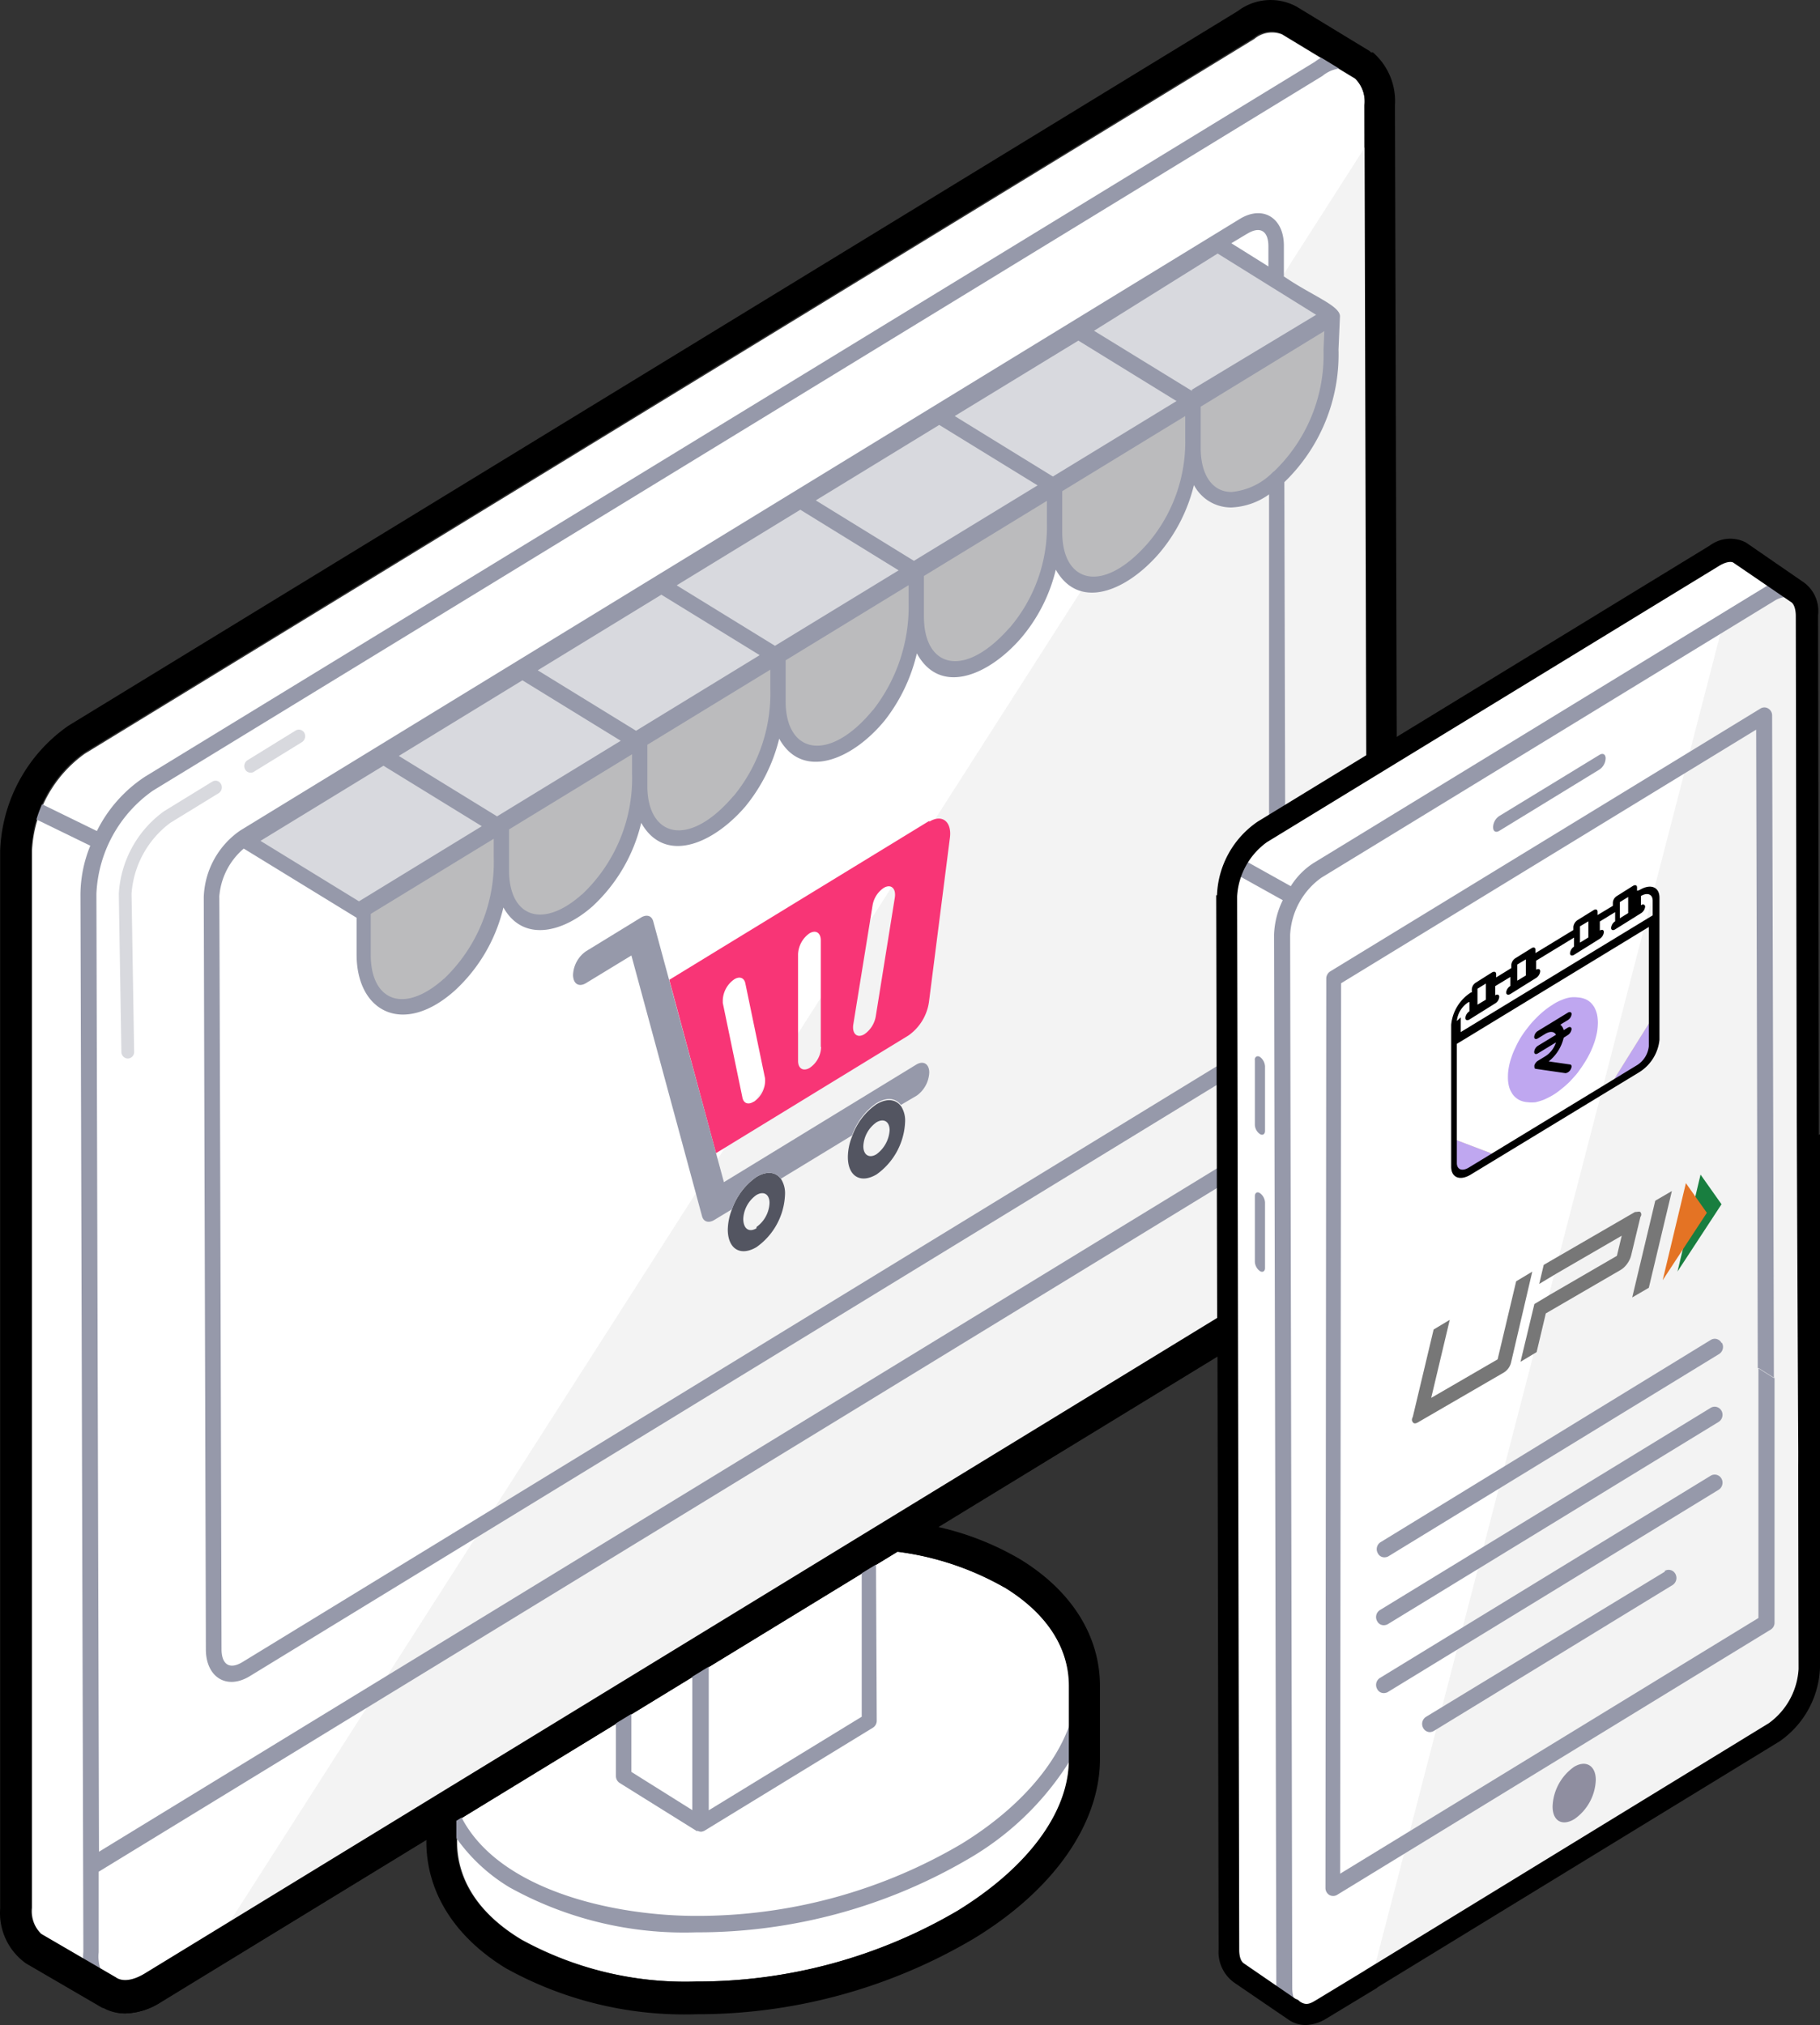 <svg xmlns="http://www.w3.org/2000/svg" width="431.306" height="479.797" viewBox="0 0 431.306 479.797">
  <rect x="0" y="0" width="431.306" height="479.797" fill="#333333" stroke="none"/>
  <g id="Group_7714" data-name="Group 7714" transform="translate(2388.631 -7091.807)">
    <path id="Path_51228" data-name="Path 51228" d="M380.426,1162.2a128.019,128.019,0,0,1,34.035,4.814L304.3,1234.319c-.267-4.2-.306-8.365-.306-12.224,0-33.08,34.379-59.9,76.4-59.9Zm59.858,21.888a68.761,68.761,0,0,0-25.364-8.442L310.56,1239.4v4.927c0,9.168,5.233,17.19,15.279,23.225a80.74,80.74,0,0,0,41.522,9.932,121.891,121.891,0,0,0,62.073-16.846c16.578-10.238,26.166-23.263,26.281-35.754v-17.419c-.191-9.167-5.462-17.265-15.47-23.377Z" transform="translate(-2590.856 6283.807)" fill="#fff" fill-rule="evenodd"/>
    <path id="Path_51229" data-name="Path 51229" d="M598.945,1246.744v16.54l1.07,80.217-14.325,21.277-20.551,12.606-.191-101.57a17.036,17.036,0,0,1,7.067-12.835l26.739-16.426Zm-38.963,29.146a22.077,22.077,0,0,1,9.626-17.456l25.746-15.739h0l-.229-153.979a7.641,7.641,0,0,0-2.139-6.226h0l-17.38-10.543a6.494,6.494,0,0,0-6.57,1.069L291.9,1242.351a30.025,30.025,0,0,0-12.529,22.92v250.545a7.639,7.639,0,0,0,2.33,6.379l17.648,10.275h0c1.566,1.146,4.087.84,6.914-.879L560.4,1376.275h0Z" transform="translate(-2660.401 6028.018)" fill="#fff" fill-rule="evenodd"/>
    <path id="Path_51230" data-name="Path 51230" d="M568.218,1325.12a31.706,31.706,0,0,1-14.286,24.256L290.36,1510.422,567.53,1077.21Z" transform="translate(-2629.291 6044.145)" fill="#f3f3f3" fill-rule="evenodd"/>
    <path id="Path_51231" data-name="Path 51231" d="M286.821,1192.653a1.566,1.566,0,0,1-1.49-1.528l-.611-37.474a25.935,25.935,0,0,1,10.734-19.6l11.46-7.029a1.452,1.452,0,0,1,2.025.611,1.642,1.642,0,0,1-.535,2.139l-11.459,7.029a22.921,22.921,0,0,0-9.206,16.808l.611,37.435a1.529,1.529,0,0,1-1.49,1.605Zm29.146-67.726a1.452,1.452,0,0,1-1.3-.764,1.643,1.643,0,0,1,.535-2.177l11.46-7.067a1.49,1.49,0,0,1,2.025.573,1.68,1.68,0,0,1-.535,2.177l-11.46,7.067A1.3,1.3,0,0,1,315.967,1124.927Z" transform="translate(-2645.195 6149.95)" fill="#d8d9de" fill-rule="evenodd"/>
    <path id="Path_51232" data-name="Path 51232" d="M291.015,1360.987a10.466,10.466,0,0,1-6.417-2.14,3.82,3.82,0,0,1-.84-5.385,3.475,3.475,0,0,1,5.081-.879c1.528,1.146,4.011.8,6.876-.917l277.17-169.373a30.177,30.177,0,0,0,12.453-22.919V1139.09a3.82,3.82,0,0,1,3.629-3.82h0a3.82,3.82,0,0,1,3.82,3.82v20.284A37.741,37.741,0,0,1,576.7,1188.9L299.5,1358.274A16.088,16.088,0,0,1,291.015,1360.987Z" transform="translate(-2650.039 6207.867)" fill-rule="evenodd"/>
    <path id="Path_51233" data-name="Path 51233" d="M1919.61,1231.722l27.083,16.655,32.889-20.093-27.121-16.654Z" transform="translate(-4250.442 6059.121)" fill="#d8d9de" fill-rule="evenodd"/>
    <path id="Path_51234" data-name="Path 51234" d="M1945.46,1215.951l27.083,16.693,32.965-20.131-27.121-16.693Z" transform="translate(-4177.549 6014.539)" fill="#d8d9de" fill-rule="evenodd"/>
    <path id="Path_51235" data-name="Path 51235" d="M1962.7,1205.411l27.121,16.693,32.927-20.131-27.121-16.693Z" transform="translate(-4128.934 5984.817)" fill="#d8d9de" fill-rule="evenodd"/>
    <path id="Path_51236" data-name="Path 51236" d="M1954.08,1210.68l27.121,16.693,32.927-20.13-27.121-16.693Z" transform="translate(-4153.242 5999.678)" fill="#d8d9de" fill-rule="evenodd"/>
    <path id="Path_51237" data-name="Path 51237" d="M1936.84,1221.221l27.083,16.655,32.927-20.093-27.083-16.693Z" transform="translate(-4201.856 6029.399)" fill="#d8d9de" fill-rule="evenodd"/>
    <path id="Path_51238" data-name="Path 51238" d="M1928.21,1226.491l27.121,16.654,32.927-20.131-27.083-16.655Z" transform="translate(-4226.191 6044.26)" fill="#d8d9de" fill-rule="evenodd"/>
    <path id="Path_51239" data-name="Path 51239" d="M341.194,1115.26v7.907A40.338,40.338,0,0,1,328.7,1153.5c-10.734,9.549-20.245,5.31-20.283-7.1v-11.116Z" transform="translate(-2578.364 6151.441)" fill="#bbbbbd" fill-rule="evenodd"/>
    <path id="Path_51240" data-name="Path 51240" d="M332.585,1150.108v7.869a40.376,40.376,0,0,1-12.453,30.33c-10.925,9.817-20.284,5.042-20.322-7.029v-11.154l32.775-20.016ZM398.134,1110v8.365a40.377,40.377,0,0,1-9.206,26.434c-12.071,14.171-23.53,9.779-23.569-3.629v-11.116Z" transform="translate(-2602.643 6136.609)" fill="#bbbbbd" fill-rule="evenodd"/>
    <path id="Path_51241" data-name="Path 51241" d="M358.324,1104.77v7.64a41.789,41.789,0,0,1-8.939,26.738c-11.651,14.134-23.8,10.7-23.836-3.284v-11.116Z" transform="translate(-2530.06 6121.861)" fill="#bbbbbd" fill-rule="evenodd"/>
    <path id="Path_51242" data-name="Path 51242" d="M366.876,1099.52v8.976a39,39,0,0,1-9.32,26.052c-12.185,13.866-23.378,9.473-23.416-3.82v-11.116Z" transform="translate(-2505.837 6107.057)" fill="#bbbbbd" fill-rule="evenodd"/>
    <path id="Path_51243" data-name="Path 51243" d="M375.456,1094.28v8.977a39,39,0,0,1-9.32,26.052c-12.185,13.865-23.378,9.473-23.416-3.821v-11.154Z" transform="translate(-2481.642 6092.281)" fill="#bbbbbd" fill-rule="evenodd"/>
    <path id="Path_51244" data-name="Path 51244" d="M1971.35,1200.431l27.159,16.693,32.927-20.131-27.159-17.113Z" transform="translate(-4104.542 5969.59)" fill="#d8d9de" fill-rule="evenodd"/>
    <path id="Path_51245" data-name="Path 51245" d="M384.392,1089.05l-.344,7.869a40.375,40.375,0,0,1-12.453,30.33c-10.772,9.626-20.207,5.271-20.245-7.067v-11.154Z" transform="translate(-2457.307 6077.533)" fill="#bbbbbd" fill-rule="evenodd"/>
    <path id="Path_51246" data-name="Path 51246" d="M491.482,1368.642a19.407,19.407,0,0,1-8.327,15.279l-13.981,8.557-81.631,49.888h0l-11.727,7.1a5.463,5.463,0,0,1-6.074.5l-.649-.535.306.306-12.988-8.862a6.264,6.264,0,0,1-2.407-5.653l-.535-249.552a19.635,19.635,0,0,1,8.327-15.279l107.338-65.549a5.615,5.615,0,0,1,5.883-.688l13.217,9.092a5.921,5.921,0,0,1,2.712,5.768l.458,213.683Z" transform="translate(-2451.329 6118.62)" fill="#fff" fill-rule="evenodd"/>
    <path id="Path_51247" data-name="Path 51247" d="M466.244,1361.856a19.634,19.634,0,0,1-8.327,15.279l-95.5,58.406,83.235-320.869v-.267l11.8-7.181c4.584-2.789,8.327-.535,8.327,5Z" transform="translate(-2426.091 6125.406)" fill="#f3f3f3" fill-rule="evenodd"/>
    <path id="Path_51248" data-name="Path 51248" d="M383.907,1182.673a11.8,11.8,0,0,1-5.042,9.283c-2.865,1.757-5.195.535-5.195-2.98a12,12,0,0,1,5.119-9.4C381.615,1177.9,383.907,1179.35,383.907,1182.673Z" transform="translate(-2394.367 6330.831)" fill="#8f8ea0" fill-rule="evenodd"/>
    <path id="Path_51249" data-name="Path 51249" d="M442.272,1173.021a72.561,72.561,0,0,0-24.256-8.671,5.766,5.766,0,0,1-1.681.84,29.347,29.347,0,0,0-4.928,1.948,74.07,74.07,0,0,1,29.031,9.244c27.77,17,17.037,45.113-11.04,62.378a123.229,123.229,0,0,1-62.952,17.113c-21.315,0-51.95-7.22-57.642-28.611h0a20,20,0,0,1-.458-2.063l-4.087,2.559v10.467c0,11.192,6.341,21.239,17.953,28.305a84.765,84.765,0,0,0,44.2,10.657,127.128,127.128,0,0,0,64.938-17.609c18.374-11.46,28.955-26.166,28.993-40.682v-17.457h0c0-11.154-6.379-21.2-17.953-28.305Zm14.286,43.394c-.267.84,3.094,21.162-27.2,39.8a123.273,123.273,0,0,1-62.99,17.113,82.9,82.9,0,0,1-42.4-10.122c-19.1-11.689-15.7-26.739-16.082-28.42a41.785,41.785,0,0,0,14.324,14.324,85.3,85.3,0,0,0,44.234,10.658h0a127.089,127.089,0,0,0,64.938-17.648,69.027,69.027,0,0,0,25.173-25.632Z" transform="translate(-2590.095 6289.869)" fill="#9699aa" fill-rule="evenodd"/>
    <path id="Path_51250" data-name="Path 51250" d="M565.8,1335.444l-267.85,163.681-.611-226.939a31.514,31.514,0,0,1,13.37-24.447l277.208-169.373a7.83,7.83,0,0,1,8.327-1.069,1.757,1.757,0,0,0,2.521-.688,2.024,2.024,0,0,0-.649-2.635,11.155,11.155,0,0,0-12.032,1.07l-277.17,169.334a32.886,32.886,0,0,0-11.46,12.911l-16.5-8.06a1.795,1.795,0,0,0-2.407.955,1.948,1.948,0,0,0,.879,2.559l16.464,8.022a31.014,31.014,0,0,0-2.33,11.459l.688,250.622a12.683,12.683,0,0,0,5.08,11.46,1.6,1.6,0,0,0,.917.267,1.832,1.832,0,0,0,1.566-.955,2.025,2.025,0,0,0-.649-2.636,9.014,9.014,0,0,1-3.285-8.021v-19.1L566.6,1339.608a6.723,6.723,0,0,1-.917-3.438v-.42ZM439.744,1494.313h0l-18.374-11.46a1.949,1.949,0,0,1-.917-1.68v-18.259a1.91,1.91,0,0,1,.917-1.642l18.068-11.078h0l39.918-24.409a1.679,1.679,0,0,1,1.8,0,1.947,1.947,0,0,1,.917,1.68l.191,40.6a1.949,1.949,0,0,1-.917,1.68l-39.918,24.409a2.131,2.131,0,0,1-.8.229h0a2.11,2.11,0,0,1-.917-.267Zm39-27.2-36.289,22.194V1453.1l36.251-22.156v36.174Zm-54.624,13.1v-16.005l14.439-8.862v33.921Z" transform="translate(-2663.124 6031.414)" fill="#9699aa" fill-rule="evenodd"/>
    <path id="Path_51251" data-name="Path 51251" d="M545.96,1097.5v-7.1c0-6.608-5-9.7-10.5-6.3L298.623,1228.977a19.979,19.979,0,0,0-8.633,15.776c.687,244.166.458,159.976.5,178.2,0,6.646,4.966,9.741,10.466,6.341l232.21-141.947v-4.431L299.2,1425.967c-3.132,1.91-5,.573-5-3.056-.5-187.174-.535-180.642-.535-178.2a16.539,16.539,0,0,1,5.806-11.46l26.739,16.388v8.71c0,13.675,11.154,19.443,23.339,8.48A38.889,38.889,0,0,0,361,1247.2c4.7,8.327,14.134,5.959,21.2-.344a39.229,39.229,0,0,0,11.46-19.711c5.5,9.779,16.807,5.234,24.638-3.82a40.607,40.607,0,0,0,8.06-16.12c5.424,9.817,17.151,5.233,24.982-4.278a40.832,40.832,0,0,0,7.64-15.929c5.462,10.046,16.846,5.348,24.6-3.515a39,39,0,0,0,8.327-16.311c5.539,9.779,16.769,5.042,24.447-3.82a39.342,39.342,0,0,0,8.289-16.234,9.931,9.931,0,0,0,8.862,5.31,16.5,16.5,0,0,0,8.938-3.094v78.575a21.983,21.983,0,0,1,3.82-2.215l-.191-79.262a42.015,42.015,0,0,0,12.835-31.437l.344-7.869h0c0-2.56-6.838-4.966-13.331-9.473Zm-91.295,69.828-29.3,17.877-23.3-14.325,29.3-17.915,23.3,14.363Zm-19.634-16.578,29.26-17.877,23.3,14.325-29.3,17.877Zm-13.293,36.671-29.3,17.915-23.3-14.325,29.3-17.915Zm-62.226,38.2-23.3-14.325,29.3-17.915,23.3,14.325-29.26,17.877Zm137.745-112.725,23.263,14.324-29.3,17.877-23.263-14.325Zm27.045,11.994-23.339-14.324,29.3-18.3,23.34,14.516-29.528,17.8Zm12.988-37.32c3.056-1.872,5-.65,5,2.98v4.775l-8.786-5.5,3.82-2.292ZM332.581,1213.621l23.3,14.325-29.107,17.8h0l-23.339-14.325,29.26-17.877Zm14.325,50.461c-9.55,8.556-17.3,5.156-17.342-5.539v-9.817l29.146-17.8v4.354a38.2,38.2,0,0,1-11.765,28.8Zm32.7-19.978c-9.4,8.365-17.228,5.272-17.266-5.615v-9.779l29.146-17.8v4.355a37.9,37.9,0,0,1-11.842,28.84Zm35.907-23.3c-10.7,12.568-20.36,9.588-20.4-2.33v-9.817l29.146-17.8v4.813a38.2,38.2,0,0,1-8.709,25.135Zm33-20.322c-10.314,12.53-20.589,10.352-20.627-2.062v-9.779l29.146-17.8v4.24a39.764,39.764,0,0,1-8.48,25.4Zm32.431-19.558c-10.772,12.262-20.245,9.4-20.283-2.521v-3.361h0v-6.38l29.146-17.8v5.386a36.861,36.861,0,0,1-8.862,24.714Zm32.774-20.016c-10.734,12.262-20.245,9.359-20.283-2.521v-9.817l29.146-17.8v5.425A36.9,36.9,0,0,1,513.72,1160.907Zm29.757-16.96a15.772,15.772,0,0,1-9.932,4.813c-4.507,0-7.3-4.011-7.3-10.428v-9.779l29.3-17.915-.191,4.47a38.2,38.2,0,0,1-11.8,28.84Zm12.529,120.059a2.024,2.024,0,0,1,.917-1.642l101.991-62.3a1.757,1.757,0,0,1,1.834,0,1.911,1.911,0,0,1,.917,1.643l.42,157-3.82-2.407-.382-151.229-98.362,60.086-.229,210.972,99.126-60.583v-59.246l3.82,2.407v57.948a1.91,1.91,0,0,1-.917,1.643l-102.793,62.875a1.761,1.761,0,0,1-.879.229,1.833,1.833,0,0,1-.917-.229,1.949,1.949,0,0,1-.917-1.681Z" transform="translate(-2630.334 6059.613)" fill="#9699aa" fill-rule="evenodd"/>
    <path id="Path_51252" data-name="Path 51252" d="M492.885,1293.522a10.232,10.232,0,0,1-3.82,1.451v68.262a17.684,17.684,0,0,1-7.372,13.522l-95.5,58.407a1.034,1.034,0,0,0-.306.267l-11.46,6.952a5.577,5.577,0,0,1-2.827.917c-2.483,0-2.789-3.018-2.789-4.316l-.5-249.514a17.726,17.726,0,0,1,7.372-13.523l107.338-65.587a5.88,5.88,0,0,1,2.865-.955c2.483,0,2.75,2.98,2.75,4.278l.267,121.778,3.514,1.948h0l-.267-123.8c0-4.851-2.6-8.136-6.417-8.136a9.173,9.173,0,0,0-4.66,1.452l-107.377,65.626a17.641,17.641,0,0,0-5.233,5.385L356.21,1171.1a1.833,1.833,0,0,0-2.483.8,2.023,2.023,0,0,0,.764,2.634l12.071,6.724a20.21,20.21,0,0,0-2.063,8.175l.535,249.514c0,4.851,2.636,8.136,6.417,8.136a8.821,8.821,0,0,0,4.66-1.452l11.727-7.142a.37.37,0,0,0,.306-.229l95.5-58.215a21.659,21.659,0,0,0,9.168-16.884Z" transform="translate(-2451.204 6123.835)" fill="#9699aa" fill-rule="evenodd"/>
    <path id="Path_51253" data-name="Path 51253" d="M436.859,1119.955a3.322,3.322,0,0,0,1.49-2.674c0-.955-.65-1.337-1.49-.8l-23.721,14.478a3.284,3.284,0,0,0-1.452,2.635c0,.993.611,1.375,1.452.879Zm28.955,135.835a1.8,1.8,0,0,0-2.521-.725L385.023,1303a1.947,1.947,0,0,0-.65,2.635,1.718,1.718,0,0,0,1.566.956,2.028,2.028,0,0,0,.917-.229l78.384-47.939a1.987,1.987,0,0,0,.688-2.636Zm0,16.082a1.987,1.987,0,0,1-.688,2.635L386.7,1322.447a2.028,2.028,0,0,1-.917.23,1.719,1.719,0,0,1-1.566-.955,1.949,1.949,0,0,1,.649-2.636l78.422-47.939a1.834,1.834,0,0,1,2.521.726Zm0,16.081a1.986,1.986,0,0,1-.688,2.636l-78.422,47.94a2.021,2.021,0,0,1-.917.23,1.719,1.719,0,0,1-1.566-.956,1.948,1.948,0,0,1,.649-2.635l78.422-47.94a1.834,1.834,0,0,1,2.521.726Zm-13.446,22.041L395.8,1344.373a1.986,1.986,0,0,0-.688,2.636,1.8,1.8,0,0,0,1.6.993,2.108,2.108,0,0,0,.917-.267l56.572-34.57a1.986,1.986,0,0,0,.688-2.635,1.8,1.8,0,0,0-2.521-.725Zm-97.139-121.4v15.547a2.788,2.788,0,0,0,1.222,2.177c.649.382,1.184,0,1.184-.764v-15.279a2.98,2.98,0,0,0-1.222-2.254c-.649-.382-1.222,0-1.222.764Zm0,32.431v15.585a2.9,2.9,0,0,0,1.222,2.177c.65.382,1.184,0,1.184-.726v-15.547a2.9,2.9,0,0,0-1.222-2.216c-.611-.42-1.184-.076-1.184.727Z" transform="translate(-2446.479 6154.195)" fill="#9699aa" fill-rule="evenodd"/>
    <path id="Path_51254" data-name="Path 51254" d="M708.387,1338.377l-.191-123.153a8.366,8.366,0,0,0-3.82-8.06L691.083,1198a8.061,8.061,0,0,0-8.48.689l-74.259,45.379-.42-149.625a15.28,15.28,0,0,0-5.233-12.567h-.459l-.306-.306-17.342-10.543a12.873,12.873,0,0,0-13.9,1.069L293.549,1241.428a37.74,37.74,0,0,0-16.158,29.566v250.621a14.668,14.668,0,0,0,6.074,13.026l18.106,10.543h.535a10.622,10.622,0,0,0,4.966,1.337,16.347,16.347,0,0,0,8.327-2.6l62.99-38.5v.382c0,11.956,6.685,22.576,18.794,29.986a87.169,87.169,0,0,0,45.189,10.924,128.8,128.8,0,0,0,65.74-17.916c18.87-11.459,29.795-27.082,29.91-42.362v-17.457c0-11.918-6.723-22.614-18.908-30.062a67.741,67.741,0,0,0-19.367-7.639l66.122-40.377.267,140.457a8.9,8.9,0,0,0,3.82,7.945l12.988,8.862h0a7.222,7.222,0,0,0,3.82,1.108,9.938,9.938,0,0,0,4.966-1.567l11.727-7.1a1.33,1.33,0,0,0,.382-.306l95.191-58.214a22.269,22.269,0,0,0,9.626-17.457v-126.4ZM515.369,1445.562c9.97,6.112,15.28,14.21,15.28,23.378v17.419c0,12.491-9.7,25.517-26.281,35.754a121.886,121.886,0,0,1-62.073,16.846,80.741,80.741,0,0,1-41.522-9.932c-9.932-6.035-15.279-14.057-15.279-23.225v-4.927l104.435-63.755a68.759,68.759,0,0,1,25.364,8.442Zm50.193-163.987.229,100.157h0L311.655,1537.048c-2.827,1.719-5.348,2.025-6.914.879h0l-17.648-10.275a7.64,7.64,0,0,1-2.33-6.38V1270.726a30.025,30.025,0,0,1,12.529-22.92l277.132-169.334a6.494,6.494,0,0,1,6.57-1.07l17.38,10.543h0a7.639,7.639,0,0,1,2.33,6.455l.42,154.017h0l-25.746,15.738a22.079,22.079,0,0,0-9.626,17.457Zm138.012,183.354a17.037,17.037,0,0,1-7.067,12.835l-95.5,58.444-.344.229-11.46,6.952c-1.413.84-2.33,1.3-3.82.306a1.986,1.986,0,0,0-.993-.611l-12.185-8.365c-.764-.458-1.184-1.6-1.184-3.285l-.5-249.59a17.035,17.035,0,0,1,7.067-12.835l107.3-65.549c1.986-1.146,3.018-.84,3.209-.688l13.6,9.282c.993.534,1.222,2.292,1.222,3.323l.229,119.982C703.842,1498.429,703.307,1342.96,703.574,1464.929Z" transform="translate(-2665.98 6022.332)" fill-rule="evenodd"/>
    <path id="Path_51255" data-name="Path 51255" d="M363.525,1139.074a6.342,6.342,0,0,1,.993,3.82,16.082,16.082,0,0,1-6.761,12.415c-3.82,2.254-6.8.42-6.8-4.125a13.1,13.1,0,0,1,.993-4.851,15.28,15.28,0,0,1,5.768-7.64c2.445-1.49,4.584-1.222,5.806.42Zm-5.806,11.46a7.64,7.64,0,0,0,3.132-5.691c0-2.1-1.413-2.9-3.132-1.872a7.3,7.3,0,0,0-3.094,5.653C354.625,1150.725,356.038,1151.565,357.719,1150.534Zm-22.652,5.768a6.341,6.341,0,0,1,.993,3.82,16,16,0,0,1-6.761,12.414c-3.82,2.254-6.761.421-6.8-4.125a13.944,13.944,0,0,1,.993-4.851,15.7,15.7,0,0,1,5.768-7.64c2.445-1.49,4.622-1.222,5.806.42Zm-5.768,11.46a7.373,7.373,0,0,0,3.094-5.692c0-2.1-1.413-2.9-3.132-1.871a7.337,7.337,0,0,0-3.094,5.654c.038,2.406,1.413,3.247,3.132,2.215Z" transform="translate(-2538.66 6214.758)" fill="#535561" fill-rule="evenodd"/>
    <path id="Path_51256" data-name="Path 51256" d="M380.484,1120.981c3.056-1.872,5.386,0,4.889,3.82l-4.966,38.924a11.726,11.726,0,0,1-4.851,7.907l-45.609,27.886-11.078-41.064,61.615-37.664Zm-8.175,18.068c.382-2.292-.917-3.4-2.636-2.368a6.226,6.226,0,0,0-2.636,4.2l-4.546,28.076c-.382,2.253.917,3.438,2.636,2.369a6.456,6.456,0,0,0,2.674-4.2Zm-33.386,48.283a6.073,6.073,0,0,0,2.636-5.577l-4.66-22.461c-.267-1.337-1.375-1.757-2.636-.955a6.3,6.3,0,0,0-2.712,4.928v.649l4.66,22.461c.267,1.337,1.375,1.757,2.636.955Zm15.853-12.987V1149.1c0-1.833-1.222-2.559-2.712-1.642h0a6.376,6.376,0,0,0-2.674,4.927v25.288c0,1.833,1.26,2.521,2.75,1.643h0a6.148,6.148,0,0,0,2.712-4.966Z" transform="translate(-2548.896 6165.507)" fill="#f83576" fill-rule="evenodd"/>
    <path id="Path_51257" data-name="Path 51257" d="M315.994,1142.224l10.734-6.532,16.731,61.729c.344,1.375,1.566,1.757,2.941.917l4.164-2.521a15.7,15.7,0,0,1,5.768-7.64c2.445-1.49,4.622-1.222,5.806.42l16.884-10.275a15.282,15.282,0,0,1,5.768-7.64c2.445-1.49,4.584-1.222,5.806.42l3.82-2.253a7.145,7.145,0,0,0,2.9-5.424c0-2.063-1.413-2.9-3.094-1.872L348.654,1189.4l-16.731-61.729c-.344-1.413-1.566-1.8-2.941-.955l-13.026,7.983a7.181,7.181,0,0,0-3.056,5.615C312.938,1142.454,314.313,1143.256,315.994,1142.224Z" transform="translate(-2565.731 6182.5)" fill="#9699aa" fill-rule="evenodd"/>
    <path id="Path_51258" data-name="Path 51258" d="M367.48,1146.3c0,2.063,1.681,2.712,3.82,1.452l6.3-3.82-10.046-3.82Z" transform="translate(-2411.822 6221.516)" fill="#fff49a" fill-rule="evenodd"/>
    <path id="Path_51259" data-name="Path 51259" d="M377.27,1148.688l6.265-3.82a8.137,8.137,0,0,0,3.82-6.035v-6.3Z" transform="translate(-2384.216 6200.141)" fill="#fff49a" fill-rule="evenodd"/>
    <path id="Path_51260" data-name="Path 51260" d="M367.48,1146.3c0,2.063,1.681,2.712,3.82,1.452l6.3-3.82-10.046-3.82Z" transform="translate(-2411.822 6221.516)" fill="#bfa7f0" fill-rule="evenodd"/>
    <path id="Path_51261" data-name="Path 51261" d="M377.27,1148.688l6.265-3.82a8.137,8.137,0,0,0,3.82-6.035v-6.3Z" transform="translate(-2384.216 6200.141)" fill="#bfa7f0" fill-rule="evenodd"/>
    <path id="Path_51262" data-name="Path 51262" d="M381.559,1133.062a10.617,10.617,0,0,1,2.063-1.07,8.714,8.714,0,0,1,2.025-.612,7.621,7.621,0,0,1,1.834,0,5.463,5.463,0,0,1,1.6.344,4.321,4.321,0,0,1,1.337.8,5.329,5.329,0,0,1,.993,1.26,6.953,6.953,0,0,1,.611,1.642,10.551,10.551,0,0,1,.191,1.949,15.281,15.281,0,0,1-.191,2.215,19.652,19.652,0,0,1-.611,2.368,22.255,22.255,0,0,1-2.33,4.852c-.5.8-1.031,1.566-1.6,2.33s-1.222,1.413-1.834,2.1a22.01,22.01,0,0,1-2.025,1.8,17.394,17.394,0,0,1-2.063,1.489,21.973,21.973,0,0,1-2.1,1.07,14.555,14.555,0,0,1-1.986.611,7.667,7.667,0,0,1-1.834,0,5.435,5.435,0,0,1-1.642-.344,4.138,4.138,0,0,1-1.3-.8,4.051,4.051,0,0,1-.993-1.26,5.007,5.007,0,0,1-.611-1.6,8.025,8.025,0,0,1-.191-1.948,11.08,11.08,0,0,1,.191-2.215,14.423,14.423,0,0,1,.611-2.369,16.427,16.427,0,0,1,.993-2.444,21.417,21.417,0,0,1,1.3-2.445,22.968,22.968,0,0,1,1.643-2.292,19.489,19.489,0,0,1,1.834-2.1,22.241,22.241,0,0,1,1.986-1.834,18.756,18.756,0,0,1,2.1-1.489Z" transform="translate(-2402.18 6196.744)" fill="#bfa7f0" fill-rule="evenodd"/>
    <path id="Path_51263" data-name="Path 51263" d="M411.423,1125.719h0v-.8c0-.535-.42-.688-.955-.382l-3.82,2.406a1.987,1.987,0,0,0-.955,1.528v.8l-3.629,2.177v-.764c0-.535-.42-.725-.955-.382l-3.82,2.368a2.252,2.252,0,0,0-.955,1.566V1135l-8.977,5.463v-.764c0-.535-.42-.726-.955-.382l-3.82,2.369a2.1,2.1,0,0,0-.955,1.566v.764l-3.591,2.215v-.8c0-.535-.458-.688-.993-.382l-3.82,2.407a2.064,2.064,0,0,0-.955,1.528v.8h-.191a10.237,10.237,0,0,0-4.7,7.64v33.654c0,2.6,2.1,3.438,4.7,1.833L412,1168.655a10.278,10.278,0,0,0,4.737-7.64v-33.654c0-2.6-2.139-3.4-4.737-1.833Zm-4.087,2.674,1.986-1.222v3.82l-1.986,1.222Zm-9.435,5.73,1.986-1.184v3.82l-1.986,1.222v-3.82Zm-14.859,9.053,2.025-1.222v3.82L383.041,1147Zm-9.435,5.73,1.986-1.222v3.82l-1.986,1.184v-3.82Zm-4.889,7.64a6,6,0,0,1,2.789-4.469h.191v2.177h0a2.1,2.1,0,0,0-.955,1.567c0,.534.42.688.955.382l6.112-3.82a1.988,1.988,0,0,0,.955-1.528c0-.535-.42-.726-.955-.382h0v-2.177l3.591-2.177v2.139h0a2.024,2.024,0,0,0-.993,1.528c0,.535.458.688.993.382l6.112-3.82a2.1,2.1,0,0,0,.955-1.567c0-.535-.42-.687-.955-.382h0v-2.139l8.977-5.463v2.139h0a2.1,2.1,0,0,0-.955,1.567c0,.534.42.687.955.381l6.112-3.82a2.1,2.1,0,0,0,.955-1.566c0-.535-.42-.688-.955-.382h0v-2.139l3.629-2.215v2.177h0a2.062,2.062,0,0,0-.955,1.566c0,.5.42.688.955.344l6.112-3.82a2.1,2.1,0,0,0,.993-1.528c0-.534-.458-.725-.993-.382h0v-2.177h0c1.528-.917,2.788-.42,2.788,1.108v3.476l-45.495,27.656V1155.7Zm45.495,6a6,6,0,0,1-2.789,4.47l-39.918,24.294c-1.528.917-2.789.458-2.789-1.108v-28.229l45.495-27.694Z" transform="translate(-2412.104 6177.157)" fill-rule="evenodd"/>
    <path id="Path_51264" data-name="Path 51264" d="M380.475,1134.163a1.909,1.909,0,0,0,.917-1.413c0-.5-.42-.65-.917-.344l-7.067,4.316a1.8,1.8,0,0,0-.879,1.413c0,.5.382.65.879.344l1.757-1.07c1.146-.688,2.139-.573,2.521.229l-4.278,2.6a1.909,1.909,0,0,0-.879,1.452c0,.5.382.649.879.344l4.278-2.6a6.034,6.034,0,0,1-2.521,3.285l-1.757,1.07a2.022,2.022,0,0,0-.841,1.108c0,.458,0,.763.306.8l7.1,1.031a1.673,1.673,0,0,0,1.222-.955c.306-.573.229-1.07-.191-1.108l-5.042-.726a10.085,10.085,0,0,0,3.552-5.615l.955-.611a1.985,1.985,0,0,0,.917-1.414c0-.5-.42-.649-.917-.343l-.955.573a2.365,2.365,0,0,0-.8-1.3Z" transform="translate(-2397.582 6199.348)" fill-rule="evenodd"/>
    <path id="Path_51265" data-name="Path 51265" d="M2009.674,1261.579l-3.935,2.292,5.463-22.919,3.934-2.292Z" transform="translate(-4007.566 6135.341)" fill="#777" fill-rule="evenodd"/>
    <path id="Path_51266" data-name="Path 51266" d="M400.062,1144.713c-.267-.191-.688,0-1.261,0l-21.62,12.529-1.07,4.508,3.82-2.292h0l15.738-9.129-1.146,4.775-15.738,9.129h0l-3.82,2.292L371.68,1180.2l3.82-2.292,2.177-9.168,17.686-10.275a5.042,5.042,0,0,0,1.566-1.452,5.723,5.723,0,0,0,.955-1.948l2.215-9.206A.853.853,0,0,0,400.062,1144.713Z" transform="translate(-2399.979 6234.255)" fill="#777" fill-rule="evenodd"/>
    <path id="Path_51267" data-name="Path 51267" d="M388.422,1169.932a3.819,3.819,0,0,1-1.719,2.33l-20.284,11.765c-.573.344-.993.382-1.261,0s-.306-.649,0-1.3l4.928-20.666,3.82-2.292-4.393,18.488,15.738-9.129,4.393-18.488,3.82-2.292Z" transform="translate(-2418.974 6244.751)" fill="#777" fill-rule="evenodd"/>
    <path id="Path_51268" data-name="Path 51268" d="M2014.012,1237.64l4.966,7.028L2008.55,1260.6Z" transform="translate(-3999.643 6132.465)" fill="#187e3f" fill-rule="evenodd"/>
    <path id="Path_51269" data-name="Path 51269" d="M2013.13,1238.17l4.966,7.028-10.466,15.967Z" transform="translate(-4002.237 6133.96)" fill="#e47324" fill-rule="evenodd"/>
  </g>
</svg>
